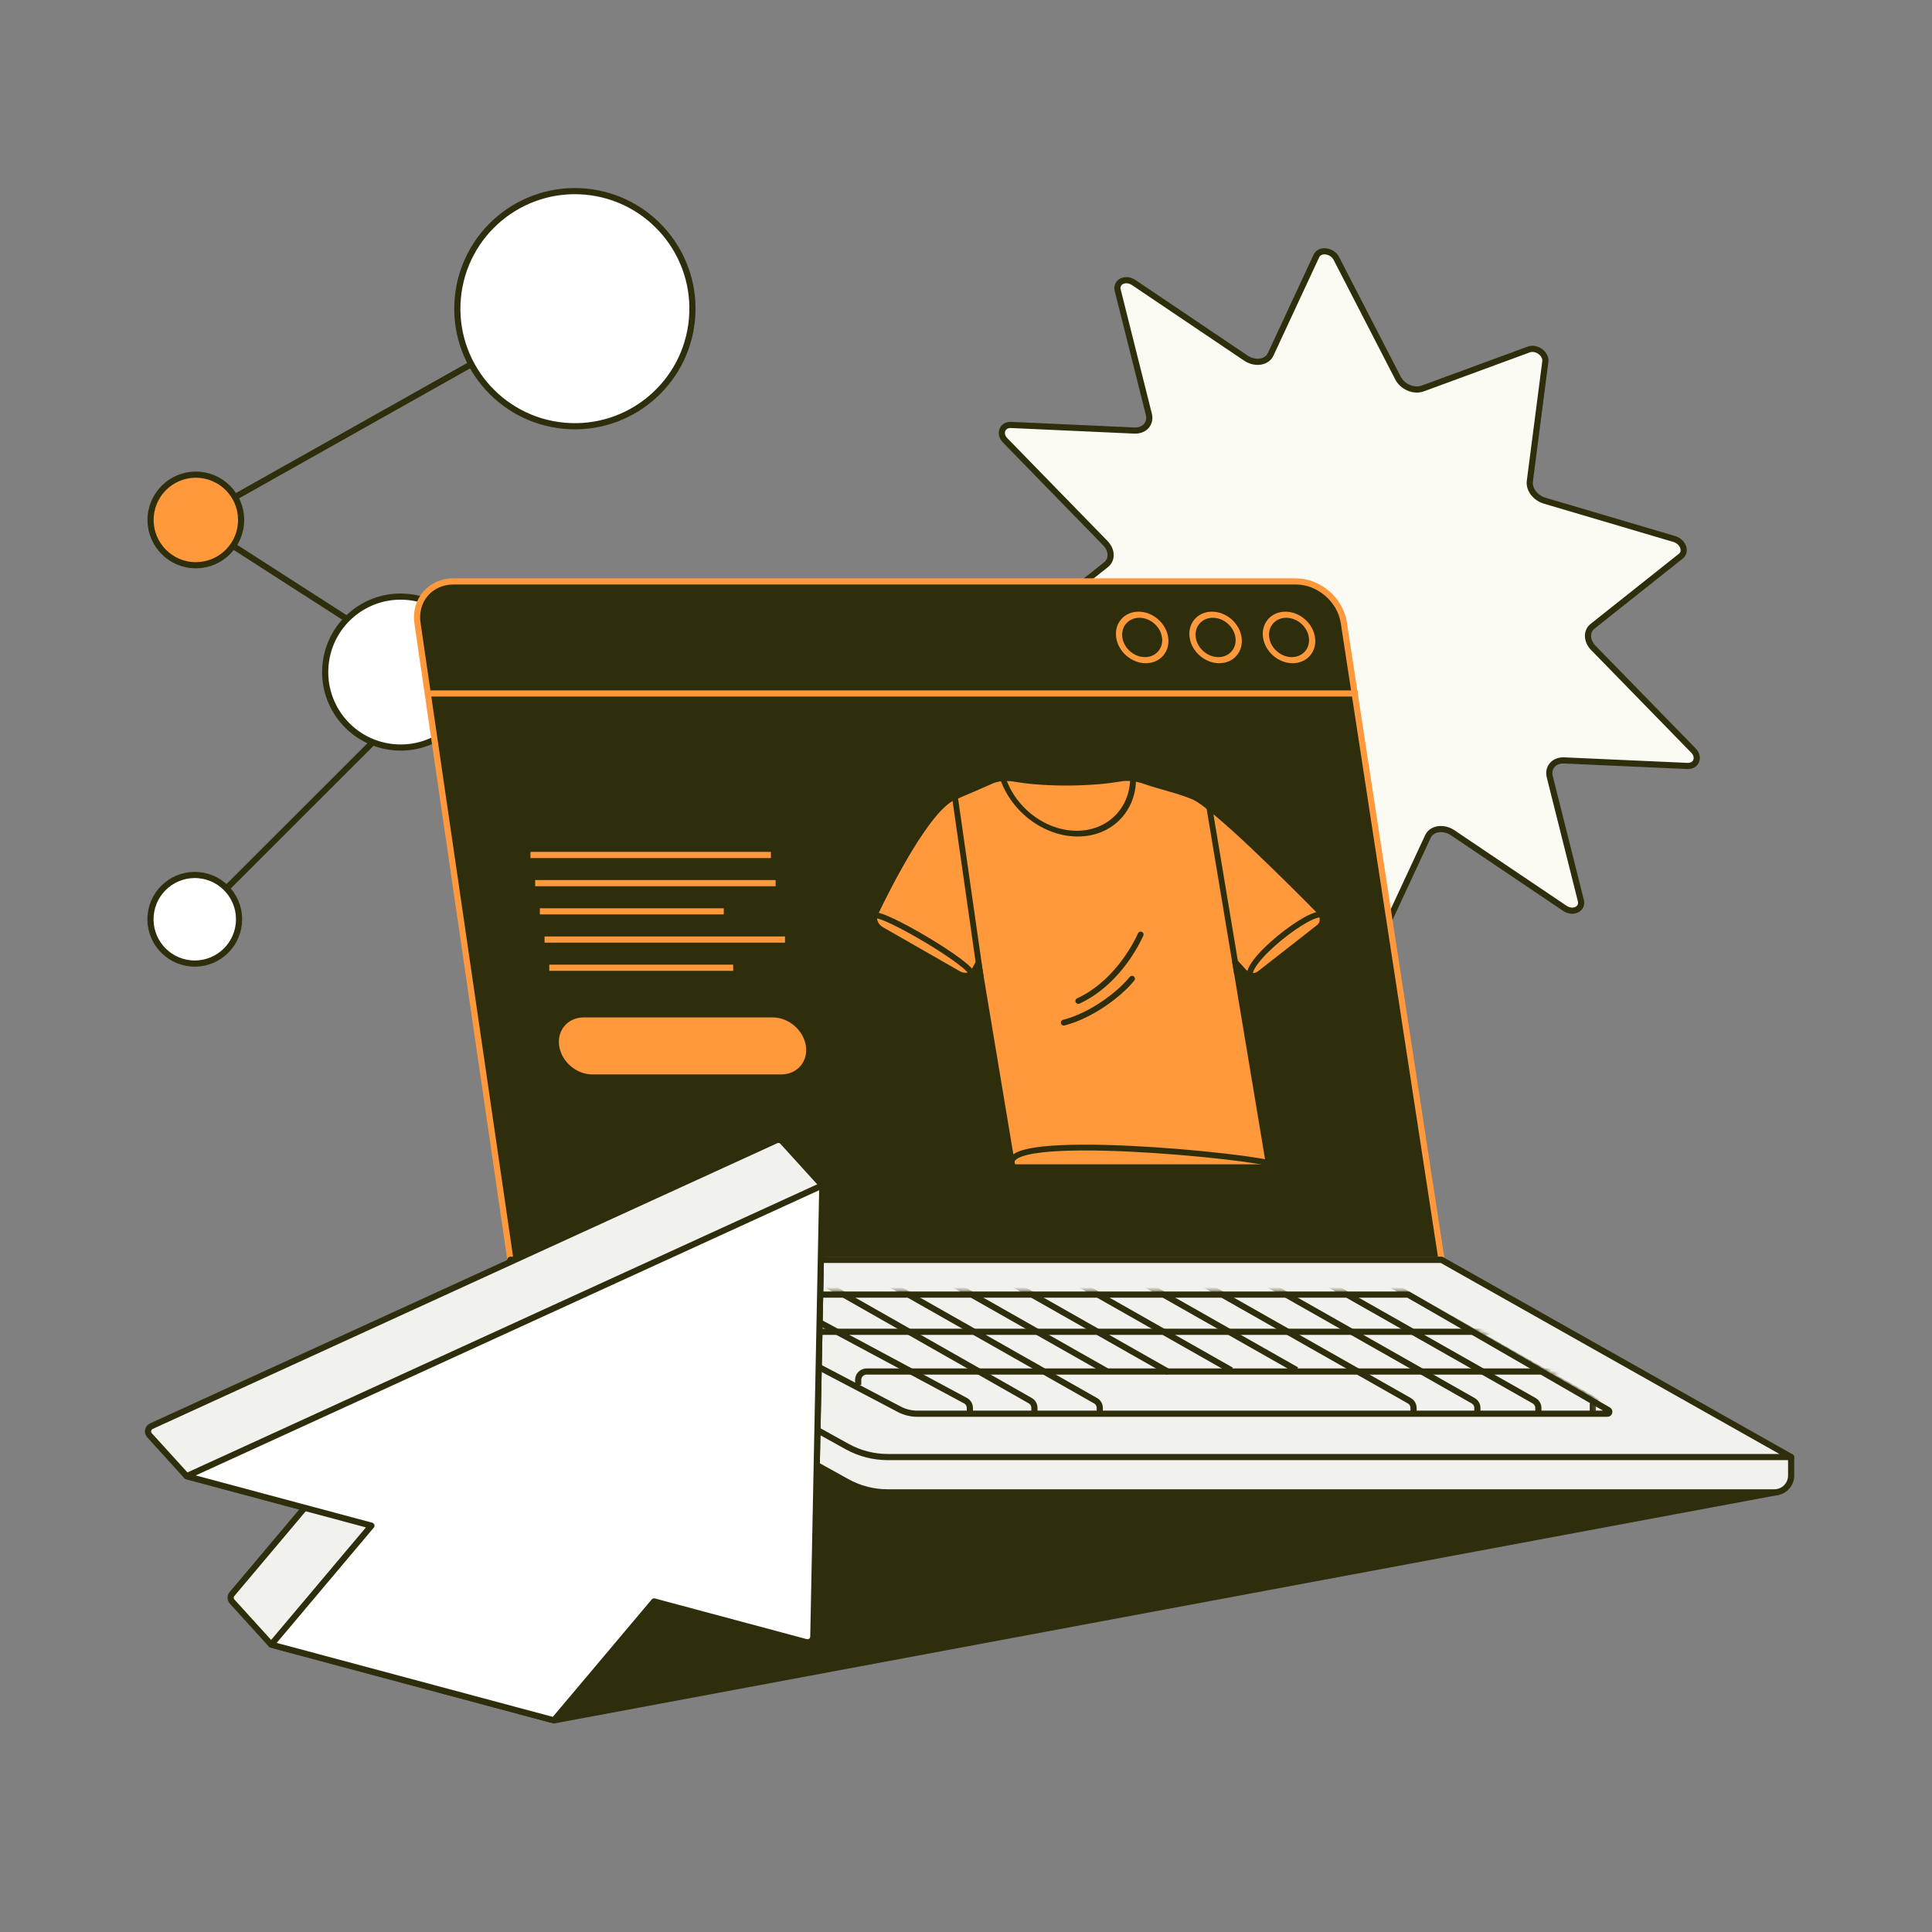 <?xml version="1.0" encoding="UTF-8"?>
<svg xmlns="http://www.w3.org/2000/svg" width="439" height="439" viewBox="0 0 439 439" fill="none">
  <rect x="0" y="0" width="439" height="439" fill="#808080" stroke="none"/>
  <path d="M403.898 339.022L125.906 390.909L153.963 314.348L403.898 339.022Z" fill="#2F2E0C"></path>
  <path d="M125.906 390.909L125.248 390.668C125.162 390.904 125.208 391.169 125.371 391.361C125.534 391.554 125.787 391.644 126.035 391.598L125.906 390.909ZM403.898 339.022L404.026 339.71C404.369 339.646 404.613 339.34 404.598 338.992C404.583 338.643 404.314 338.359 403.967 338.325L403.898 339.022ZM153.963 314.348L154.032 313.651L153.492 313.598L153.305 314.107L153.963 314.348ZM126.035 391.598L404.026 339.71L403.769 338.333L125.777 390.22L126.035 391.598ZM403.967 338.325L154.032 313.651L153.894 315.045L403.829 339.719L403.967 338.325ZM153.305 314.107L125.248 390.668L126.564 391.15L154.621 314.589L153.305 314.107Z" fill="#2F2E0C"></path>
  <path d="M288.721 80.531C287.859 82.385 285.177 82.776 283.068 81.355L257.621 64.208C255.742 62.942 253.489 64.037 253.977 65.981L261.05 94.151C261.573 96.234 260.051 97.934 257.757 97.83L229.773 96.559C227.731 96.466 226.916 98.544 228.399 100.065L251.156 123.414C252.694 124.992 252.768 127.161 251.324 128.307L231.261 144.225C229.914 145.294 230.769 147.542 232.746 148.127L262.192 156.845C264.311 157.473 265.808 159.434 265.57 161.27L262.047 188.433C261.817 190.203 264.044 191.837 265.805 191.191L289.938 182.338C291.915 181.612 294.501 182.713 295.536 184.72L309.525 211.863C310.49 213.736 313.296 214.094 314.064 212.442L324.463 190.068C325.325 188.214 328.007 187.823 330.116 189.244L355.563 206.391C357.443 207.658 359.695 206.562 359.207 204.619L352.141 176.466C351.619 174.385 353.139 172.685 355.432 172.788L383.414 174.044C385.455 174.135 386.269 172.058 384.786 170.537L362.036 147.205C360.498 145.627 360.423 143.459 361.866 142.312L381.925 126.376C383.271 125.307 382.415 123.059 380.438 122.475L351.001 113.774C348.881 113.147 347.383 111.186 347.621 109.349L351.138 82.169C351.367 80.399 349.139 78.764 347.379 79.412L323.255 88.28C321.278 89.007 318.69 87.906 317.655 85.898L303.659 58.737C302.694 56.863 299.888 56.505 299.12 58.158L288.721 80.531Z" fill="#FBFBF3" stroke="#2F2E0C" stroke-width="1.401"></path>
  <path d="M90.85 162.521L44.345 208.974" stroke="#2F2E0C" stroke-width="1.401" stroke-linecap="round"></path>
  <path d="M44.462 117.976L130.162 69.771" stroke="#2F2E0C" stroke-width="1.401" stroke-linecap="round"></path>
  <path d="M34.232 207.985C33.736 213.522 37.823 218.413 43.36 218.908C48.897 219.404 53.787 215.317 54.282 209.78C54.778 204.244 50.691 199.353 45.155 198.857C39.618 198.362 34.727 202.449 34.232 207.985Z" fill="white" stroke="#2F2E0C" stroke-width="1.401"></path>
  <path d="M93.889 150.331L44.082 118.341" stroke="#2F2E0C" stroke-width="1.401" stroke-linecap="round"></path>
  <circle cx="17.851" cy="17.851" r="17.15" transform="matrix(-0.996 -0.089 -0.089 0.996 110.409 136.52)" fill="white" stroke="#2F2E0C" stroke-width="1.401"></circle>
  <circle cx="44.501" cy="118.146" r="10.29" transform="rotate(5.116 44.501 118.146)" fill="#FF993C" stroke="#2F2E0C" stroke-width="1.401"></circle>
  <circle cx="27.413" cy="27.413" r="26.712" transform="matrix(-0.996 -0.089 -0.089 0.996 160.373 45.278)" fill="white" stroke="#2F2E0C" stroke-width="1.401"></circle>
  <path d="M94.864 141.618C94.098 136.375 97.781 132.111 103.077 132.111H294.465C299.7 132.111 304.55 136.281 305.345 141.464L327.555 286.28H115.979L94.864 141.618Z" fill="#2F2E0C" stroke="#FF993C" stroke-width="1.401" stroke-linejoin="round"></path>
  <path d="M260.19 177.51C258.29 176.836 256.283 176.609 254.451 176.927C252.04 177.345 248.034 177.823 242.263 177.838C236.797 177.823 233.059 177.395 230.751 176.995C228.835 176.662 226.871 176.72 225.249 177.445C222.443 178.698 219.616 179.917 216.777 181.111C210.768 183.641 201.859 201.321 198.844 207.612C198.254 208.842 198.903 210.458 200.277 211.244L217.808 221.283C219.147 222.05 220.701 221.745 221.346 220.59L222.335 218.819L230.076 265.223H288.425L280.647 218.592C281.319 219.314 281.976 220.062 282.65 220.793C283.645 221.875 285.197 222.049 286.186 221.276L299.7 210.704C300.83 209.82 300.802 208.062 299.621 206.862C293.445 200.592 275.89 183.016 271.247 181.051C267.624 179.518 263.85 178.81 260.19 177.51Z" fill="#FF993C" stroke="#2F2E0C" stroke-width="1.321" stroke-linejoin="round"></path>
  <mask id="mask0_2598_519" style="mask-type:alpha" maskUnits="userSpaceOnUse" x="197" y="176" width="105" height="90">
    <path d="M260.19 177.51C258.29 176.836 256.283 176.609 254.451 176.927C252.04 177.345 248.034 177.823 242.263 177.838C236.797 177.823 233.059 177.395 230.751 176.995C228.835 176.662 226.871 176.72 225.249 177.445C222.443 178.698 219.616 179.917 216.777 181.111C210.768 183.641 201.859 201.321 198.844 207.612C198.254 208.842 198.903 210.458 200.277 211.244L217.808 221.283C219.147 222.05 220.701 221.745 221.346 220.59L222.335 218.819L230.076 265.223H288.425L280.647 218.592C281.319 219.314 281.976 220.062 282.65 220.793C283.645 221.875 285.197 222.049 286.186 221.276L299.7 210.704C300.83 209.82 300.802 208.062 299.621 206.862C293.445 200.592 275.89 183.016 271.247 181.051C267.624 179.518 263.85 178.81 260.19 177.51Z" fill="white" stroke="#2F2E0C" stroke-width="1.321" stroke-linejoin="round"></path>
  </mask>
  <g mask="url(#mask0_2598_519)">
    <path d="M220.832 221.501C221.592 219.51 200.273 206.942 198.679 208.056" stroke="#2F2E0C" stroke-width="1.321" stroke-linecap="round" stroke-linejoin="round"></path>
    <path d="M284.272 222.17C281.654 219.217 298.462 205.987 300.66 208" stroke="#2F2E0C" stroke-width="1.321" stroke-linecap="round" stroke-linejoin="round"></path>
    <path d="M288.114 264.223C278.17 261.975 218.092 256.535 231.887 266.774" stroke="#2F2E0C" stroke-width="1.321" stroke-linecap="round" stroke-linejoin="round"></path>
    <ellipse cx="15.007" cy="15.289" rx="15.007" ry="15.289" transform="matrix(1 0 0.165 0.99 224.721 159.15)" stroke="#2F2E0C" stroke-width="1.321" stroke-linejoin="round"></ellipse>
    <path d="M245.02 227.45C251.596 224.424 256.519 218.111 259.184 212.352" stroke="#2F2E0C" stroke-width="1.321" stroke-linecap="round" stroke-linejoin="round"></path>
    <path d="M241.721 232.371C247.8 230.823 254.263 226.077 257.222 222.389" stroke="#2F2E0C" stroke-width="1.321" stroke-linecap="round" stroke-linejoin="round"></path>
    <path d="M274.392 181.075L281.114 221.371" stroke="#2F2E0C" stroke-width="1.321" stroke-linejoin="round"></path>
    <path d="M216.96 180.917L222.857 222.102" stroke="#2F2E0C" stroke-width="1.321" stroke-linejoin="round"></path>
  </g>
  <path d="M127.769 237.66C127.237 234.47 129.427 231.885 132.66 231.885H175.589C178.822 231.885 181.875 234.47 182.407 237.66C182.939 240.849 180.749 243.435 177.515 243.435H134.587C131.353 243.435 128.301 240.849 127.769 237.66Z" fill="#FF993C"></path>
  <path d="M120.534 194.27H175.171M121.601 200.677H176.238M122.673 207.085H164.46M124.809 219.899H166.596M123.737 213.492H178.374M134.587 243.435H177.515C180.749 243.435 182.939 240.849 182.407 237.66C181.875 234.47 178.822 231.885 175.589 231.885H132.66C129.427 231.885 127.237 234.47 127.769 237.66C128.301 240.849 131.353 243.435 134.587 243.435Z" stroke="#FF993C" stroke-width="1.401" stroke-linejoin="round"></path>
  <ellipse cx="5.209" cy="5.213" rx="5.209" ry="5.213" transform="matrix(1 0 0.14 0.99 253.594 139.683)" fill="#2F2E0C" stroke="#FF993C" stroke-width="1.401" stroke-linejoin="round"></ellipse>
  <ellipse cx="5.209" cy="5.213" rx="5.209" ry="5.213" transform="matrix(1 0 0.14 0.99 270.277 139.683)" fill="#2F2E0C" stroke="#FF993C" stroke-width="1.401" stroke-linejoin="round"></ellipse>
  <ellipse cx="5.209" cy="5.213" rx="5.209" ry="5.213" transform="matrix(1 0 0.14 0.99 286.962 139.683)" fill="#2F2E0C" stroke="#FF993C" stroke-width="1.401" stroke-linejoin="round"></ellipse>
  <path d="M308.54 157.579L96.965 157.579" stroke="#FF993C" stroke-width="1.401" stroke-linejoin="round"></path>
  <path d="M406.996 331.253C375.959 313.684 358.554 303.848 327.517 286.279L115.979 286.28V292.078C115.979 293.468 116.733 294.748 117.949 295.422L192.44 336.708C195.276 338.28 198.465 339.104 201.707 339.104L403.171 339.104C405.282 339.104 406.993 337.394 406.994 335.283L406.996 331.253Z" fill="#F1F1ED" stroke="#2F2E0C" stroke-width="1.401" stroke-linejoin="round"></path>
  <path d="M406.998 331.082L201.737 331.082C198.494 331.082 195.304 330.257 192.468 328.685L115.979 286.279L327.561 286.279L406.998 331.082Z" fill="#F1F1ED" stroke="#2F2E0C" stroke-width="1.401" stroke-linejoin="round"></path>
  <path d="M365.46 320.415C365.848 320.64 365.689 321.233 365.24 321.233H361.894L208.426 321.233C207.007 321.233 205.609 320.889 204.352 320.229L156.259 294.992C155.854 294.779 156.005 294.165 156.463 294.165L320.005 294.165L365.46 320.415Z" stroke="#2F2E0C" stroke-width="1.401" stroke-linejoin="round"></path>
  <mask id="mask1_2598_519" style="mask-type:alpha" maskUnits="userSpaceOnUse" x="161" y="293" width="202" height="29">
    <path d="M362.142 321.233L208.503 321.233C207.033 321.233 205.582 320.861 204.292 320.156C188.986 311.782 179.819 306.768 163.973 298.099L163.103 297.633C161.412 296.728 162.056 294.165 163.973 294.165L320.002 294.165L362.142 318.502V321.233Z" fill="white" stroke="#2F2E11" stroke-width="1.401" stroke-linejoin="round"></path>
  </mask>
  <g mask="url(#mask1_2598_519)">
    <path d="M374.728 325.2L310.071 288.515" stroke="#2F2E0C" stroke-width="1.401" stroke-linejoin="round"></path>
    <path d="M294.615 311.311L229.958 274.626" stroke="#2F2E0C" stroke-width="1.401" stroke-linejoin="round"></path>
    <path d="M265.543 311.778L200.886 275.093" stroke="#2F2E0C" stroke-width="1.401" stroke-linejoin="round"></path>
    <path d="M185.24 282.138L248.941 318.281C249.533 318.616 249.897 319.239 249.897 319.914L249.897 321.407" stroke="#2F2E0C" stroke-width="1.401" stroke-linejoin="round"></path>
    <path d="M256.536 282.138L320.237 318.281C320.829 318.616 321.193 319.239 321.193 319.914L321.193 321.407" stroke="#2F2E0C" stroke-width="1.401" stroke-linejoin="round"></path>
    <path d="M271.04 282.138L334.741 318.281C335.332 318.616 335.696 319.239 335.696 319.914L335.696 321.407" stroke="#2F2E0C" stroke-width="1.401" stroke-linejoin="round"></path>
    <path d="M284.893 282.138L348.594 318.281C349.186 318.616 349.55 319.239 349.55 319.914L349.55 321.407" stroke="#2F2E0C" stroke-width="1.401" stroke-linejoin="round"></path>
    <path d="M361.941 318.807L361.941 321.234" stroke="#2F2E0C" stroke-width="1.401" stroke-linejoin="round"></path>
    <path d="M152.001 282.115L219.382 318.266C219.996 318.596 220.377 319.23 220.377 319.922L220.378 321.479" stroke="#2F2E0C" stroke-width="1.401" stroke-linejoin="round"></path>
    <path d="M236.241 286.663L279.788 311.371" stroke="#2F2E0C" stroke-width="1.401" stroke-linejoin="round"></path>
    <path d="M251.565 311.624L186.908 274.939" stroke="#2F2E0C" stroke-width="1.401" stroke-linejoin="round"></path>
    <path d="M170.389 282.035L234.092 318.262C234.682 318.598 235.046 319.219 235.046 319.895L235.046 321.352" stroke="#2F2E0C" stroke-width="1.401" stroke-linejoin="round"></path>
    <path d="M346.619 302.619L179.636 302.619C178.581 302.619 177.725 303.475 177.725 304.531V305.566" stroke="#2F2E0C" stroke-width="1.401" stroke-linejoin="round"></path>
    <path d="M366.876 311.644L196.91 311.644C195.854 311.644 194.998 312.5 194.998 313.556V314.71" stroke="#2F2E0C" stroke-width="1.401" stroke-linejoin="round"></path>
    <path d="M162.567 294.165V298.306" stroke="#2F2E0C" stroke-width="1.401" stroke-linejoin="round"></path>
  </g>
  <path d="M33.977 326.133C33.38 325.476 33.595 324.427 34.403 324.057L176.332 259.126C176.852 258.889 177.466 259.015 177.85 259.438L186.852 269.349L184.806 371.894C184.789 372.746 183.977 373.356 183.154 373.136L148.625 363.884L126.398 390.27C126.07 390.66 125.546 390.824 125.054 390.692L61.627 373.697L52.752 363.926C52.31 363.439 52.296 362.701 52.72 362.198L69.222 342.608L42.417 335.426L33.977 326.133Z" fill="#F1F1ED" stroke="#2F2E0C" stroke-width="1.401" stroke-linejoin="round"></path>
  <path d="M42.417 335.425L186.852 269.348L184.806 371.894C184.789 372.746 183.977 373.356 183.154 373.135L148.625 363.884L125.86 390.908L61.629 373.697L84.394 346.673L42.417 335.425Z" fill="white"></path>
  <path d="M125.86 390.908L148.625 363.884L183.154 373.136C183.977 373.356 184.789 372.746 184.806 371.894L186.852 269.348L42.417 335.425L84.394 346.673L61.629 373.697L125.86 390.908ZM125.86 390.908L61.627 373.697" stroke="#2F2E0C" stroke-width="1.401" stroke-linejoin="round"></path>
</svg>
